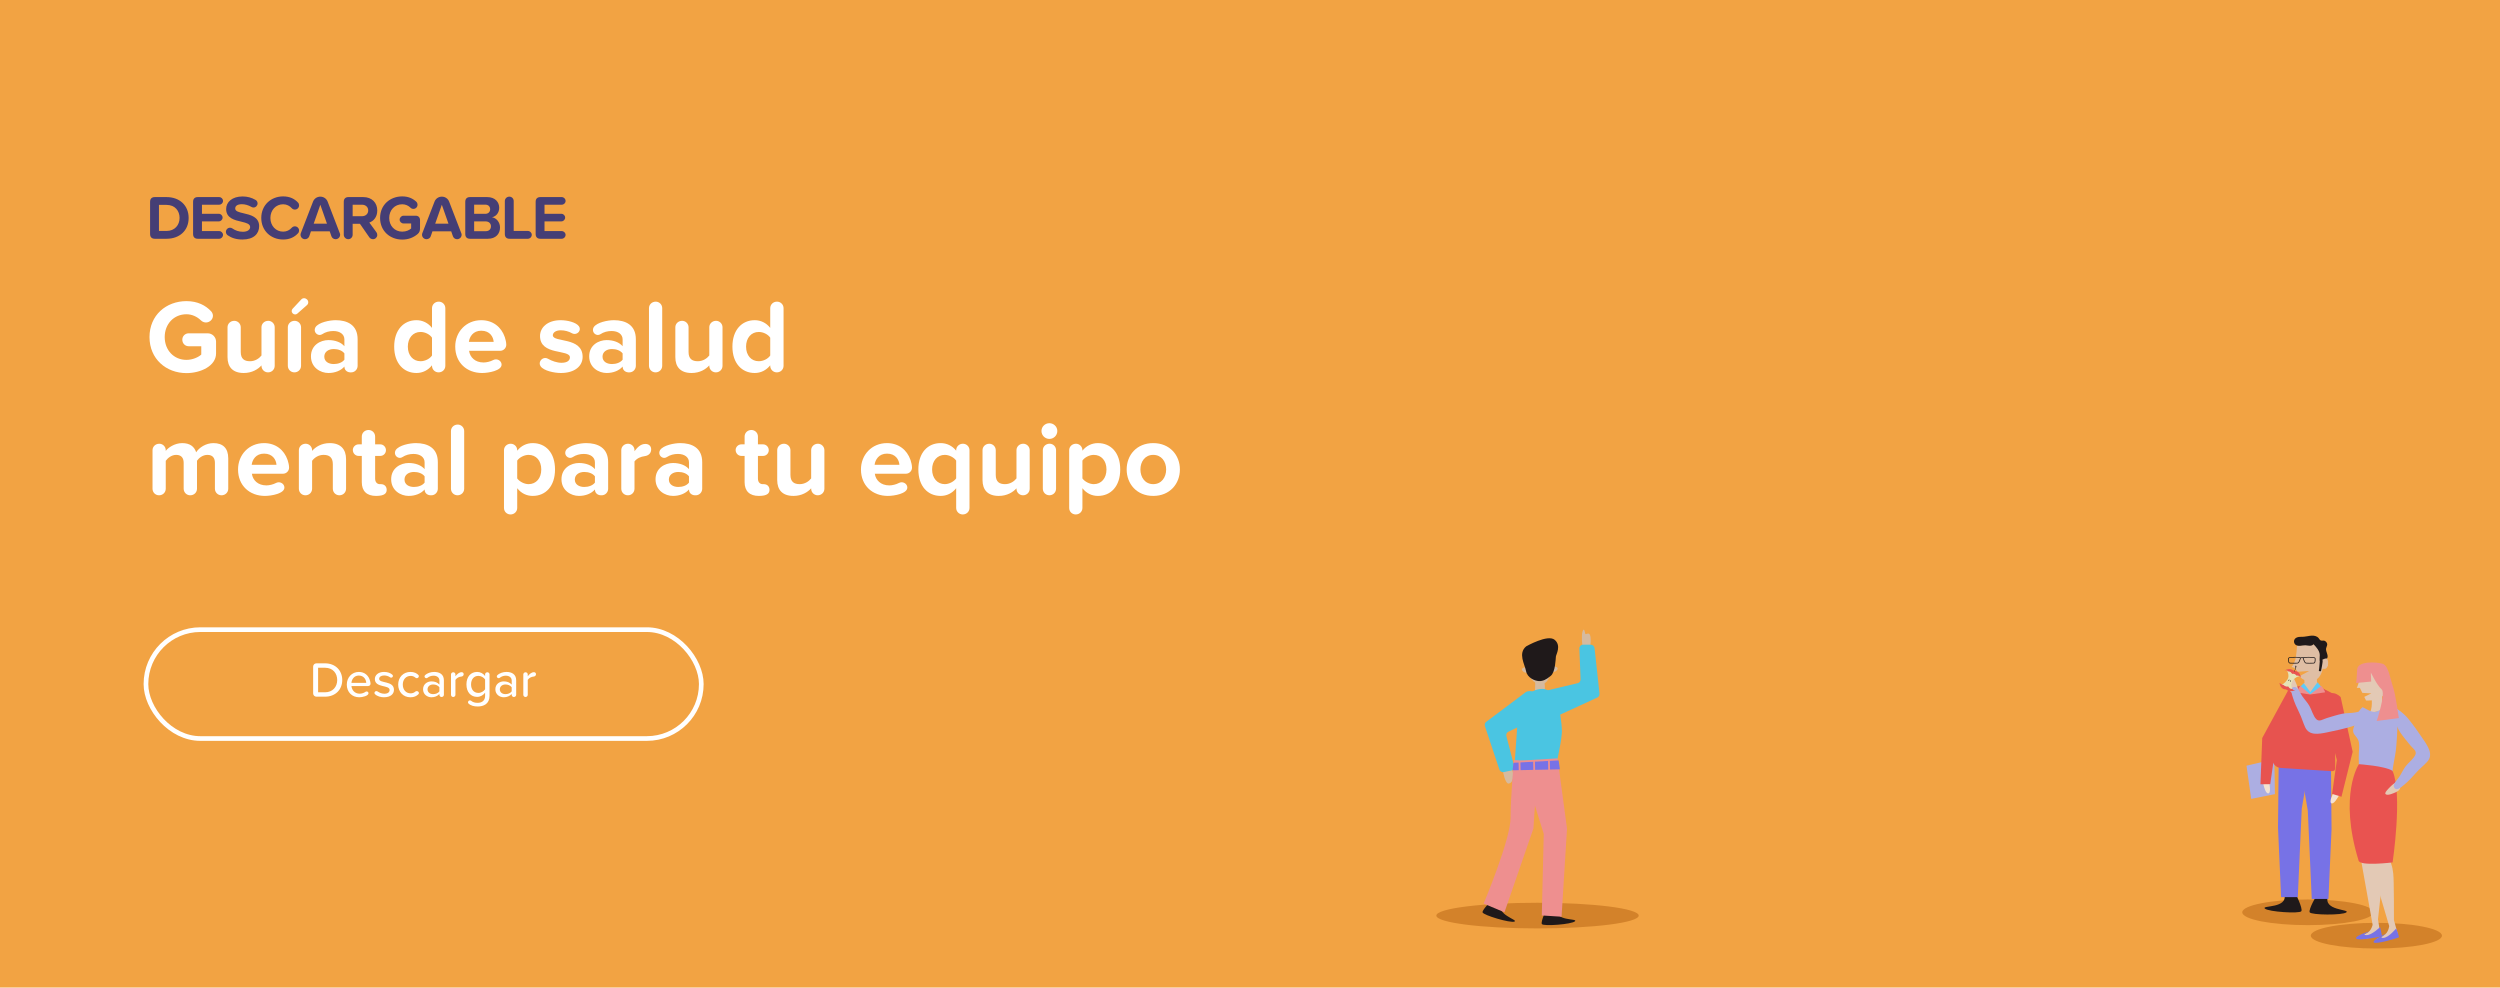 <svg xmlns="http://www.w3.org/2000/svg" xmlns:xlink="http://www.w3.org/1999/xlink" id="Capa_1" viewBox="0 0 1200 474"><defs><style>.cls-1,.cls-2{fill:none;}.cls-1,.cls-3,.cls-4,.cls-5,.cls-6,.cls-7,.cls-8,.cls-9,.cls-10,.cls-11,.cls-12,.cls-13,.cls-14,.cls-15,.cls-16,.cls-17,.cls-18,.cls-19,.cls-20{stroke-width:0px;}.cls-2{stroke:#fff;stroke-miterlimit:10;stroke-width:2.25px;}.cls-3{fill:#4ac5e2;}.cls-4{fill:#5dcaf8;}.cls-5{fill:#7772e6;}.cls-6{fill:#453e75;}.cls-7{fill:#1f191a;}.cls-8{fill:#dfbea4;}.cls-9{fill:#d3822a;}.cls-10{fill:#acaee2;}.cls-11{fill:#d5baa0;}.cls-12{fill:#ee8f8f;}.cls-13{fill:#f2a343;}.cls-14{fill:#e3c9b5;}.cls-15{fill:#fff;}.cls-16{fill:#e3cbb4;}.cls-17{fill:#e6e3b7;}.cls-18{fill:#e7534f;}.cls-19{fill:#e95350;}.cls-20{fill:#f4e2d0;}</style></defs><rect class="cls-13" width="1200" height="474.16"></rect><path class="cls-6" d="m72.04,112.33v-15.48c0-1.44.81-2.25,2.25-2.25h5.64c6.27,0,10.62,3.99,10.62,10.02s-4.35,9.99-10.62,9.99h-5.64c-1.44,0-2.25-.81-2.25-2.28Zm7.89-1.47c3.96,0,6.27-2.85,6.27-6.24s-2.16-6.27-6.27-6.27h-3.63v12.51h3.63Z"></path><path class="cls-6" d="m92.68,112.33v-15.48c0-1.44.81-2.25,2.25-2.25h10.26c1.02,0,1.86.81,1.86,1.86,0,.99-.84,1.8-1.86,1.8h-8.25v4.35h8.04c1.02,0,1.86.81,1.86,1.83s-.84,1.83-1.86,1.83h-8.04v4.65h8.25c1.02,0,1.86.84,1.86,1.83s-.84,1.86-1.86,1.86h-10.26c-1.44,0-2.25-.81-2.25-2.28Z"></path><path class="cls-6" d="m108.43,111.31c0-1.11.9-2.01,1.98-2.01.42,0,.81.12,1.14.36,1.38.96,3.03,1.59,5.04,1.59,2.34,0,3.48-1.11,3.48-2.25,0-1.5-1.74-2.01-4.05-2.55-3.27-.75-7.47-1.65-7.47-6.12,0-3.33,2.88-6.03,7.89-6.03,2.28,0,4.29.54,6.21,1.65.57.3.99.96.99,1.68,0,1.08-.9,1.98-1.95,1.98-.39,0-.75-.12-1.02-.3-1.53-.87-3.12-1.29-4.53-1.29-2.22,0-3.24.84-3.24,2.04,0,1.35,1.68,1.77,3.99,2.31,3.3.75,7.5,1.74,7.5,6.18,0,3.66-2.61,6.42-8.01,6.42-2.94,0-5.25-.75-7.05-2.01-.54-.36-.9-.96-.9-1.65Z"></path><path class="cls-6" d="m125.41,104.62c0-6.15,4.65-10.35,10.5-10.35,3.3,0,5.55,1.23,7.14,2.97.33.33.51.84.51,1.35,0,1.11-.9,2.01-2.01,2.01-.6,0-1.14-.24-1.53-.69-.99-1.11-2.43-1.86-4.11-1.86-3.48,0-6.12,2.79-6.12,6.57s2.64,6.57,6.12,6.57c1.68,0,3.12-.72,4.14-1.89.36-.39.9-.66,1.5-.66,1.11,0,2.01.9,2.01,2.01,0,.51-.18.99-.51,1.32-1.59,1.74-3.84,3-7.14,3-5.85,0-10.5-4.2-10.5-10.35Z"></path><path class="cls-6" d="m163.27,112.66c0,1.2-.99,2.16-2.19,2.16-.93,0-1.74-.6-2.01-1.44l-.81-2.34h-9l-.81,2.34c-.27.84-1.11,1.44-2.04,1.44-1.2,0-2.16-.96-2.16-2.16,0-.27.09-.54.15-.75l5.85-15.12c.54-1.41,1.89-2.4,3.51-2.4s2.97.99,3.51,2.4l5.82,15.12c.09.21.18.48.18.75Zm-6.33-5.31l-3.18-9.06-3.18,9.06h6.36Z"></path><path class="cls-6" d="m180.67,111.46c.27.36.42.75.42,1.35,0,1.02-.9,2.01-2.04,2.01-.75,0-1.41-.39-1.77-.9l-4.5-6.48h-3.51v5.25c0,1.14-.93,2.13-2.1,2.13s-2.16-.99-2.16-2.13v-15.84c0-1.44.81-2.25,2.25-2.25h7.11c4.17,0,6.72,2.73,6.72,6.45,0,3.21-1.83,5.07-3.81,5.79l3.39,4.62Zm-11.4-7.68h4.47c1.71,0,3-1.08,3-2.76s-1.29-2.76-3-2.76h-4.47v5.52Z"></path><path class="cls-6" d="m201.61,105.61v3.99c0,1.14-.27,2.01-1.17,2.76-1.92,1.62-4.35,2.64-7.35,2.64-5.85,0-10.65-4.08-10.65-10.38s4.8-10.35,10.65-10.35c2.94,0,5.07,1.02,6.69,2.52.39.36.63.9.63,1.5,0,1.08-.87,1.98-1.98,1.98-.51,0-1.02-.21-1.38-.57-1.02-.99-2.37-1.65-3.96-1.65-3.63,0-6.27,2.79-6.27,6.57s2.64,6.57,6.27,6.57c1.92,0,3.45-.78,4.26-1.53v-2.4h-3.66c-.99,0-1.86-.81-1.86-1.83s.87-1.89,1.86-1.89h5.88c1.23,0,2.04.84,2.04,2.07Z"></path><path class="cls-6" d="m221.59,112.66c0,1.2-.99,2.16-2.19,2.16-.93,0-1.74-.6-2.01-1.44l-.81-2.34h-9l-.81,2.34c-.27.84-1.11,1.44-2.04,1.44-1.2,0-2.16-.96-2.16-2.16,0-.27.09-.54.15-.75l5.85-15.12c.54-1.41,1.89-2.4,3.51-2.4s2.97.99,3.51,2.4l5.82,15.12c.09.21.18.48.18.75Zm-6.33-5.31l-3.18-9.06-3.18,9.06h6.36Z"></path><path class="cls-6" d="m223.33,112.33v-15.48c0-1.44.81-2.25,2.25-2.25h8.28c3.81,0,5.76,2.43,5.76,5.1,0,2.52-1.56,4.2-3.45,4.59,2.13.33,3.84,2.4,3.84,4.92,0,3-2.01,5.4-5.82,5.4h-8.61c-1.44,0-2.25-.81-2.25-2.28Zm9.6-9.69c1.44,0,2.34-.93,2.34-2.22s-.9-2.19-2.34-2.19h-5.34v4.41h5.34Zm.15,8.34c1.62,0,2.58-.93,2.58-2.37,0-1.26-.9-2.34-2.58-2.34h-5.49v4.71h5.49Z"></path><path class="cls-6" d="m242.32,112.33v-15.81c0-1.17.96-2.13,2.16-2.13s2.1.96,2.1,2.13v14.34h6.81c1.02,0,1.86.84,1.86,1.86s-.84,1.89-1.86,1.89h-8.82c-1.44,0-2.25-.81-2.25-2.28Z"></path><path class="cls-6" d="m257.11,112.33v-15.48c0-1.44.81-2.25,2.25-2.25h10.26c1.02,0,1.86.81,1.86,1.86,0,.99-.84,1.8-1.86,1.8h-8.25v4.35h8.04c1.02,0,1.86.81,1.86,1.83s-.84,1.83-1.86,1.83h-8.04v4.65h8.25c1.02,0,1.86.84,1.86,1.83s-.84,1.86-1.86,1.86h-10.26c-1.44,0-2.25-.81-2.25-2.28Z"></path><path class="cls-15" d="m89.51,179.09c-9.75,0-17.75-6.8-17.75-17.3s8-17.25,17.75-17.25c5.4,0,9.25,2.1,11.85,4.9.55.6.85,1.4.85,2.15,0,1.75-1.6,3.2-3.35,3.2-.85,0-1.75-.35-2.4-1-1.9-1.85-4.4-2.95-6.95-2.95-6.05,0-10.45,4.65-10.45,10.95s4.4,10.95,10.45,10.95c2.95,0,5.75-1.3,7.1-2.55v-4h-6.05c-1.7,0-3.05-1.35-3.05-3.15,0-1.7,1.35-3.05,3.05-3.05h9.15c2.2,0,4,1.8,4,4v5.65c0,6.05-7.45,9.45-14.2,9.45Z"></path><path class="cls-15" d="m128.66,178.74c-1.75,0-3.15-1.4-3.15-3.15v-.2c-1.65,1.85-4.55,3.65-8.5,3.65-5.3,0-7.8-2.9-7.8-7.6v-14.35c0-1.7,1.4-3.1,3.25-3.1,1.7,0,3.1,1.4,3.1,3.1v11.85c0,3.35,1.75,4.45,4.45,4.45,2.45,0,4.4-1.35,5.5-2.75v-13.55c0-1.7,1.4-3.1,3.25-3.1,1.7,0,3.1,1.4,3.1,3.1v18.5c0,1.75-1.4,3.15-3.2,3.15Z"></path><path class="cls-15" d="m141.31,178.74c-1.75,0-3.15-1.4-3.15-3.15v-18.5c0-1.7,1.4-3.1,3.25-3.1,1.7,0,3.1,1.4,3.1,3.1v18.5c0,1.75-1.4,3.15-3.2,3.15Zm6.05-32.3l-4.65,4.1c-.3.25-.65.4-1.05.4-.8,0-1.65-.7-1.65-1.65,0-.4.15-.8.45-1.1l4.15-4.45c.35-.4.85-.6,1.35-.6,1,0,2,.85,2,1.95,0,.5-.2,1-.6,1.35Z"></path><path class="cls-15" d="m168.56,178.74h-.5c-.5,0-2.75-.4-2.75-2.8-1.65,1.95-4.5,3.1-7.65,3.1-3.85,0-8.4-2.6-8.4-8s4.55-7.8,8.4-7.8c3.2,0,6.05,1.05,7.65,2.95v-3.25c0-2.45-2.1-4.05-5.3-4.05-1.9,0-3.75.45-5.4,1.55-.35.2-.75.35-1.15.35-1.15,0-2.4-.95-2.4-2.45,0-.45.15-.9.35-1.25,1.5-2.4,6.9-3.4,9.7-3.4,5.5,0,10.55,2.2,10.55,9.15v12.75c0,1.75-1.4,3.15-3.1,3.15Zm-3.25-9.1c-1.05-1.4-3.05-2.1-5.1-2.1-2.5,0-4.55,1.3-4.55,3.65s2.05,3.55,4.55,3.55c2.05,0,4.05-.7,5.1-2.1v-3Z"></path><path class="cls-15" d="m210.51,178.74c-1.75,0-3.15-1.4-3.15-3.15v-.25c-1.9,2.4-4.55,3.7-7.45,3.7-6.1,0-10.7-4.6-10.7-12.65s4.55-12.7,10.7-12.7c2.85,0,5.55,1.25,7.45,3.7v-9.45c0-1.75,1.4-3.15,3.25-3.15,1.75,0,3.15,1.4,3.15,3.15v27.65c0,1.75-1.4,3.15-3.25,3.15Zm-3.15-16.65c-1.05-1.6-3.35-2.75-5.5-2.75-3.6,0-6.1,2.85-6.1,7.05s2.5,7,6.1,7c2.15,0,4.45-1.15,5.5-2.75v-8.55Z"></path><path class="cls-15" d="m240.06,168.39h-14.9c.4,3.05,2.85,5.6,6.95,5.6,1.35,0,3.2-.4,4.7-1.2.4-.2.85-.3,1.25-.3,1.35,0,2.7,1.05,2.7,2.55,0,2.85-6.15,4-9.35,4-7.35,0-12.9-4.95-12.9-12.7,0-7,5.15-12.65,12.5-12.65,5.45,0,9.6,3.15,11.3,8.15.35,1.1.7,2.45.7,3.65,0,1.55-1.3,2.9-2.95,2.9Zm-9.05-9.65c-3.95,0-5.65,2.95-5.95,5.35h11.9c-.15-2.3-1.75-5.35-5.95-5.35Z"></path><path class="cls-15" d="m269.21,179.04c-3.15,0-8.2-1.05-9.7-3.2-.3-.4-.45-.85-.45-1.35,0-1.5,1.3-2.65,2.65-2.65.45,0,.9.1,1.3.35,1.9,1.1,4.4,1.95,6.5,1.95,2.75,0,4.05-1.1,4.05-2.6,0-4-14.35-.75-14.35-10.25,0-4.05,3.55-7.6,9.9-7.6,3.15,0,7.45,1,8.8,2.95.25.35.4.8.4,1.25,0,1.35-1.2,2.4-2.5,2.4-.4,0-.85-.1-1.2-.3-1.55-.9-3.5-1.45-5.45-1.45-2.3,0-3.8,1.05-3.8,2.4,0,3.6,14.3.6,14.3,10.35,0,4.4-3.75,7.75-10.45,7.75Z"></path><path class="cls-15" d="m302.11,178.74h-.5c-.5,0-2.75-.4-2.75-2.8-1.65,1.95-4.5,3.1-7.65,3.1-3.85,0-8.4-2.6-8.4-8s4.55-7.8,8.4-7.8c3.2,0,6.05,1.05,7.65,2.95v-3.25c0-2.45-2.1-4.05-5.3-4.05-1.9,0-3.75.45-5.4,1.55-.35.2-.75.35-1.15.35-1.15,0-2.4-.95-2.4-2.45,0-.45.15-.9.35-1.25,1.5-2.4,6.9-3.4,9.7-3.4,5.5,0,10.55,2.2,10.55,9.15v12.75c0,1.75-1.4,3.15-3.1,3.15Zm-3.25-9.1c-1.05-1.4-3.05-2.1-5.1-2.1-2.5,0-4.55,1.3-4.55,3.65s2.05,3.55,4.55,3.55c2.05,0,4.05-.7,5.1-2.1v-3Z"></path><path class="cls-15" d="m314.66,178.74c-1.75,0-3.15-1.4-3.15-3.15v-27.7c0-1.7,1.4-3.1,3.25-3.1,1.7,0,3.1,1.4,3.1,3.1v27.7c0,1.75-1.4,3.15-3.2,3.15Z"></path><path class="cls-15" d="m343.61,178.74c-1.75,0-3.15-1.4-3.15-3.15v-.2c-1.65,1.85-4.55,3.65-8.5,3.65-5.3,0-7.8-2.9-7.8-7.6v-14.35c0-1.7,1.4-3.1,3.25-3.1,1.7,0,3.1,1.4,3.1,3.1v11.85c0,3.35,1.75,4.45,4.45,4.45,2.45,0,4.4-1.35,5.5-2.75v-13.55c0-1.7,1.4-3.1,3.25-3.1,1.7,0,3.1,1.4,3.1,3.1v18.5c0,1.75-1.4,3.15-3.2,3.15Z"></path><path class="cls-15" d="m372.86,178.74c-1.75,0-3.15-1.4-3.15-3.15v-.25c-1.9,2.4-4.55,3.7-7.45,3.7-6.1,0-10.7-4.6-10.7-12.65s4.55-12.7,10.7-12.7c2.85,0,5.55,1.25,7.45,3.7v-9.45c0-1.75,1.4-3.15,3.25-3.15,1.75,0,3.15,1.4,3.15,3.15v27.65c0,1.75-1.4,3.15-3.25,3.15Zm-3.15-16.65c-1.05-1.6-3.35-2.75-5.5-2.75-3.6,0-6.1,2.85-6.1,7.05s2.5,7,6.1,7c2.15,0,4.45-1.15,5.5-2.75v-8.55Z"></path><path class="cls-15" d="m106.31,237.74c-1.75,0-3.15-1.4-3.15-3.15v-12.4c0-2.25-1-3.85-3.6-3.85-2.25,0-4.1,1.5-5,2.8v13.45c0,1.75-1.4,3.15-3.25,3.15-1.75,0-3.15-1.4-3.15-3.15v-12.4c0-2.25-1-3.85-3.6-3.85-2.2,0-4.05,1.5-5,2.85v13.4c0,1.75-1.4,3.15-3.2,3.15s-3.15-1.4-3.15-3.15v-18.5c0-1.7,1.4-3.1,3.25-3.1,1.7,0,3.1,1.4,3.1,3.1v.35c1-1.45,4.2-3.75,7.9-3.75s5.8,1.65,6.7,4.4c1.4-2.2,4.6-4.4,8.3-4.4,4.45,0,7.1,2.35,7.1,7.3v14.6c0,1.75-1.4,3.15-3.25,3.15Z"></path><path class="cls-15" d="m135.81,227.39h-14.9c.4,3.05,2.85,5.6,6.95,5.6,1.35,0,3.2-.4,4.7-1.2.4-.2.85-.3,1.25-.3,1.35,0,2.7,1.05,2.7,2.55,0,2.85-6.15,4-9.35,4-7.35,0-12.9-4.95-12.9-12.7,0-7,5.15-12.65,12.5-12.65,5.45,0,9.6,3.15,11.3,8.15.35,1.1.7,2.45.7,3.65,0,1.55-1.3,2.9-2.95,2.9Zm-9.05-9.65c-3.95,0-5.65,2.95-5.95,5.35h11.9c-.15-2.3-1.75-5.35-5.95-5.35Z"></path><path class="cls-15" d="m162.91,237.74c-1.75,0-3.15-1.4-3.15-3.15v-11.75c0-3.35-1.75-4.5-4.45-4.5-2.5,0-4.45,1.4-5.5,2.85v13.4c0,1.75-1.4,3.15-3.2,3.15s-3.15-1.4-3.15-3.15v-18.5c0-1.7,1.4-3.1,3.25-3.1,1.7,0,3.1,1.4,3.1,3.1v.35c1.55-1.85,4.5-3.75,8.45-3.75,5.3,0,7.85,3,7.85,7.7v14.2c0,1.75-1.4,3.15-3.2,3.15Z"></path><path class="cls-15" d="m180.51,238.04c-4.45,0-6.85-2.3-6.85-6.6v-12.6h-1.55c-1.5,0-2.75-1.25-2.75-2.85,0-1.45,1.25-2.7,2.75-2.7h1.55v-3.75c0-1.75,1.4-3.15,3.25-3.15,1.75,0,3.15,1.4,3.15,3.15v3.75h2.5c1.45,0,2.7,1.25,2.7,2.8s-1.25,2.75-2.7,2.75h-2.5v10.9c0,1.9,1.2,2.65,2.2,2.65h.55c1.8,0,2.8,1.2,2.8,2.75s-.95,2.9-5.1,2.9Z"></path><path class="cls-15" d="m207.06,237.74h-.5c-.5,0-2.75-.4-2.75-2.8-1.65,1.95-4.5,3.1-7.65,3.1-3.85,0-8.4-2.6-8.4-8s4.55-7.8,8.4-7.8c3.2,0,6.05,1.05,7.65,2.95v-3.25c0-2.45-2.1-4.05-5.3-4.05-1.9,0-3.75.45-5.4,1.55-.35.2-.75.35-1.15.35-1.15,0-2.4-.95-2.4-2.45,0-.45.15-.9.35-1.25,1.5-2.4,6.9-3.4,9.7-3.4,5.5,0,10.55,2.2,10.55,9.15v12.75c0,1.75-1.4,3.15-3.1,3.15Zm-3.25-9.1c-1.05-1.4-3.05-2.1-5.1-2.1-2.5,0-4.55,1.3-4.55,3.65s2.05,3.55,4.55,3.55c2.05,0,4.05-.7,5.1-2.1v-3Z"></path><path class="cls-15" d="m219.61,237.74c-1.75,0-3.15-1.4-3.15-3.15v-27.7c0-1.7,1.4-3.1,3.25-3.1,1.7,0,3.1,1.4,3.1,3.1v27.7c0,1.75-1.4,3.15-3.2,3.15Z"></path><path class="cls-15" d="m255.71,238.04c-2.85,0-5.5-1.2-7.45-3.7v9.5c0,1.7-1.4,3.1-3.2,3.1s-3.15-1.4-3.15-3.1v-27.75c0-1.7,1.4-3.1,3.25-3.1,1.7,0,3.1,1.4,3.1,3.1v.25c1.85-2.35,4.5-3.65,7.45-3.65,6.2,0,10.7,4.6,10.7,12.65s-4.5,12.7-10.7,12.7Zm-2-19.7c-2.05,0-4.4,1.2-5.45,2.75v8.55c1.05,1.5,3.4,2.75,5.45,2.75,3.65,0,6.1-2.85,6.1-7.05s-2.45-7-6.1-7Z"></path><path class="cls-15" d="m288.81,237.74h-.5c-.5,0-2.75-.4-2.75-2.8-1.65,1.95-4.5,3.1-7.65,3.1-3.85,0-8.4-2.6-8.4-8s4.55-7.8,8.4-7.8c3.2,0,6.05,1.05,7.65,2.95v-3.25c0-2.45-2.1-4.05-5.3-4.05-1.9,0-3.75.45-5.4,1.55-.35.2-.75.35-1.15.35-1.15,0-2.4-.95-2.4-2.45,0-.45.15-.9.35-1.25,1.5-2.4,6.9-3.4,9.7-3.4,5.5,0,10.55,2.2,10.55,9.15v12.75c0,1.75-1.4,3.15-3.1,3.15Zm-3.25-9.1c-1.05-1.4-3.05-2.1-5.1-2.1-2.5,0-4.55,1.3-4.55,3.65s2.05,3.55,4.55,3.55c2.05,0,4.05-.7,5.1-2.1v-3Z"></path><path class="cls-15" d="m309.51,218.94c-1.95.25-3.8,1.05-4.95,2.55v13.1c0,1.75-1.4,3.15-3.1,3.15h-.1c-1.75,0-3.15-1.4-3.15-3.15v-18.5c0-1.7,1.4-3.1,3.25-3.1,1.7,0,3.1,1.4,3.1,3.1v.5c1.2-1.6,2.8-3.5,5.2-3.5,1.85,0,2.8,1.15,2.8,2.6,0,1.9-1.3,3-3.05,3.25Z"></path><path class="cls-15" d="m333.96,237.74h-.5c-.5,0-2.75-.4-2.75-2.8-1.65,1.95-4.5,3.1-7.65,3.1-3.85,0-8.4-2.6-8.4-8s4.55-7.8,8.4-7.8c3.2,0,6.05,1.05,7.65,2.95v-3.25c0-2.45-2.1-4.05-5.3-4.05-1.9,0-3.75.45-5.4,1.55-.35.2-.75.35-1.15.35-1.15,0-2.4-.95-2.4-2.45,0-.45.15-.9.35-1.25,1.5-2.4,6.9-3.4,9.7-3.4,5.5,0,10.55,2.2,10.55,9.15v12.75c0,1.75-1.4,3.15-3.1,3.15Zm-3.25-9.1c-1.05-1.4-3.05-2.1-5.1-2.1-2.5,0-4.55,1.3-4.55,3.65s2.05,3.55,4.55,3.55c2.05,0,4.05-.7,5.1-2.1v-3Z"></path><path class="cls-15" d="m364.26,238.04c-4.45,0-6.85-2.3-6.85-6.6v-12.6h-1.55c-1.5,0-2.75-1.25-2.75-2.85,0-1.45,1.25-2.7,2.75-2.7h1.55v-3.75c0-1.75,1.4-3.15,3.25-3.15,1.75,0,3.15,1.4,3.15,3.15v3.75h2.5c1.45,0,2.7,1.25,2.7,2.8s-1.25,2.75-2.7,2.75h-2.5v10.9c0,1.9,1.2,2.65,2.2,2.65h.55c1.8,0,2.8,1.2,2.8,2.75s-.95,2.9-5.1,2.9Z"></path><path class="cls-15" d="m392.51,237.74c-1.75,0-3.15-1.4-3.15-3.15v-.2c-1.65,1.85-4.55,3.65-8.5,3.65-5.3,0-7.8-2.9-7.8-7.6v-14.35c0-1.7,1.4-3.1,3.25-3.1,1.7,0,3.1,1.4,3.1,3.1v11.85c0,3.35,1.75,4.45,4.45,4.45,2.45,0,4.4-1.35,5.5-2.75v-13.55c0-1.7,1.4-3.1,3.25-3.1,1.7,0,3.1,1.4,3.1,3.1v18.5c0,1.75-1.4,3.15-3.2,3.15Z"></path><path class="cls-15" d="m434.81,227.39h-14.9c.4,3.05,2.85,5.6,6.95,5.6,1.35,0,3.2-.4,4.7-1.2.4-.2.85-.3,1.25-.3,1.35,0,2.7,1.05,2.7,2.55,0,2.85-6.15,4-9.35,4-7.35,0-12.9-4.95-12.9-12.7,0-7,5.15-12.65,12.5-12.65,5.45,0,9.6,3.15,11.3,8.15.35,1.1.7,2.45.7,3.65,0,1.55-1.3,2.9-2.95,2.9Zm-9.05-9.65c-3.95,0-5.65,2.95-5.95,5.35h11.9c-.15-2.3-1.75-5.35-5.95-5.35Z"></path><path class="cls-15" d="m462.11,246.94c-1.75,0-3.15-1.4-3.15-3.15v-9.45c-1.95,2.5-4.6,3.7-7.45,3.7-6.2,0-10.7-4.65-10.7-12.7s4.5-12.65,10.7-12.65c2.95,0,5.6,1.3,7.45,3.65v-.2c0-1.75,1.4-3.15,3.25-3.15,1.75,0,3.15,1.4,3.15,3.15v27.65c0,1.75-1.4,3.15-3.25,3.15Zm-3.15-25.85c-1.05-1.55-3.4-2.75-5.45-2.75-3.6,0-6.1,2.85-6.1,7s2.5,7.05,6.1,7.05c2.05,0,4.4-1.25,5.45-2.75v-8.55Z"></path><path class="cls-15" d="m491.06,237.74c-1.75,0-3.15-1.4-3.15-3.15v-.2c-1.65,1.85-4.55,3.65-8.5,3.65-5.3,0-7.8-2.9-7.8-7.6v-14.35c0-1.7,1.4-3.1,3.25-3.1,1.7,0,3.1,1.4,3.1,3.1v11.85c0,3.35,1.75,4.45,4.45,4.45,2.45,0,4.4-1.35,5.5-2.75v-13.55c0-1.7,1.4-3.1,3.25-3.1,1.7,0,3.1,1.4,3.1,3.1v18.5c0,1.75-1.4,3.15-3.2,3.15Z"></path><path class="cls-15" d="m507.51,206.88c0,2.1-1.7,3.8-3.8,3.8s-3.8-1.7-3.8-3.8,1.75-3.75,3.8-3.75,3.8,1.65,3.8,3.75Zm-3.8,30.85c-1.75,0-3.15-1.4-3.15-3.15v-18.5c0-1.7,1.4-3.1,3.25-3.1,1.7,0,3.1,1.4,3.1,3.1v18.5c0,1.75-1.4,3.15-3.2,3.15Z"></path><path class="cls-15" d="m527.01,238.04c-2.85,0-5.5-1.2-7.45-3.7v9.5c0,1.7-1.4,3.1-3.2,3.1s-3.15-1.4-3.15-3.1v-27.75c0-1.7,1.4-3.1,3.25-3.1,1.7,0,3.1,1.4,3.1,3.1v.25c1.85-2.35,4.5-3.65,7.45-3.65,6.2,0,10.7,4.6,10.7,12.65s-4.5,12.7-10.7,12.7Zm-2-19.7c-2.05,0-4.4,1.2-5.45,2.75v8.55c1.05,1.5,3.4,2.75,5.45,2.75,3.65,0,6.1-2.85,6.1-7.05s-2.45-7-6.1-7Z"></path><path class="cls-15" d="m553.55,238.04c-7.95,0-12.75-5.8-12.75-12.7s4.8-12.65,12.75-12.65,12.8,5.8,12.8,12.65-4.8,12.7-12.8,12.7Zm0-19.7c-3.95,0-6.15,3.25-6.15,7s2.2,7.05,6.15,7.05,6.2-3.25,6.2-7.05-2.25-7-6.2-7Z"></path><rect class="cls-2" x="70.06" y="302.23" width="266.56" height="52.26" rx="26.13" ry="26.13"></rect><path class="cls-15" d="m156,334.41h-4.13c-.86,0-1.56-.7-1.56-1.56v-12.89c0-.86.7-1.56,1.56-1.56h4.13c4.99,0,8.28,3.41,8.28,8.02s-3.29,7.99-8.28,7.99Zm0-13.9h-3.31v11.79h3.31c3.7,0,5.86-2.64,5.86-5.88s-2.06-5.9-5.86-5.9Z"></path><path class="cls-15" d="m176.76,329.3h-8.06c.17,1.99,1.61,3.67,3.96,3.67.98,0,2.04-.34,2.88-.96.14-.07.31-.12.48-.12.38,0,.86.34.86.86,0,1.3-2.98,1.94-4.44,1.94-3.46,0-5.98-2.45-5.98-6.1,0-3.36,2.42-6.07,5.78-6.07,2.81,0,4.73,1.75,5.4,4.34.1.38.22.89.22,1.34,0,.58-.5,1.08-1.1,1.08Zm-4.54-5.04c-2.3,0-3.43,1.92-3.53,3.53h7.1c-.05-1.56-1.1-3.53-3.58-3.53Z"></path><path class="cls-15" d="m184.39,334.7c-1.58,0-3.34-.46-4.39-1.51-.17-.14-.26-.34-.26-.58,0-.5.43-.89.94-.89.22,0,.38.05.55.17.86.62,2.06,1.1,3.26,1.1,1.66,0,2.52-.74,2.52-1.8,0-2.57-7.08-.89-7.08-5.26,0-1.82,1.58-3.41,4.42-3.41,1.66,0,3.12.5,4.03,1.39.14.14.22.34.22.53,0,.48-.41.84-.84.84-.19,0-.36-.05-.5-.17-.74-.53-1.78-.89-2.88-.89-1.46,0-2.38.7-2.38,1.63,0,2.33,7.1.72,7.1,5.28,0,1.97-1.63,3.55-4.7,3.55Z"></path><path class="cls-15" d="m200.78,333.28c-.86.84-2.04,1.42-3.77,1.42-3.48,0-5.88-2.62-5.88-6.1s2.4-6.07,5.88-6.07c1.78,0,3.07.62,3.86,1.54.12.14.17.31.17.5,0,.53-.46.96-.98.96-.24,0-.48-.1-.67-.26-.65-.58-1.42-.84-2.26-.84-2.3,0-3.79,1.75-3.79,4.18s1.49,4.2,3.79,4.2c.86,0,1.61-.29,2.26-.86.19-.14.43-.22.67-.22.5,0,1.01.38,1.01.94,0,.22-.1.46-.29.62Z"></path><path class="cls-15" d="m211.97,334.55h-.07c-.43,0-.98-.36-.98-1.06v-.38c-.94,1.03-2.26,1.58-3.82,1.58-1.92,0-4.03-1.3-4.03-3.84s2.11-3.79,4.03-3.79c1.58,0,2.9.5,3.82,1.54v-1.94c0-1.46-1.2-2.33-2.83-2.33-1.08,0-2.04.34-2.9,1.01-.17.12-.36.19-.53.19-.43,0-.89-.34-.89-.84,0-.19.07-.38.22-.55,1.1-1.1,2.86-1.61,4.42-1.61,2.5,0,4.66,1.08,4.66,4.03v6.94c0,.58-.48,1.06-1.08,1.06Zm-1.06-4.66c-.65-.89-1.8-1.34-3-1.34-1.56,0-2.69.96-2.69,2.35s1.13,2.28,2.69,2.28c1.2,0,2.35-.43,3-1.32v-1.97Z"></path><path class="cls-15" d="m221.49,324.74c-1.1.1-2.18.58-2.88,1.61v7.15c0,.58-.48,1.06-1.08,1.06h-.02c-.58-.02-1.03-.48-1.03-1.06v-9.79c0-.55.48-1.03,1.1-1.03.55,0,1.03.48,1.03,1.03v.91c.65-.89,1.7-1.97,3-1.97.55,0,.96.41.96.96,0,.62-.48,1.08-1.08,1.13Z"></path><path class="cls-15" d="m229.27,339.11c-1.63,0-3.26-.34-4.39-1.42-.14-.14-.24-.36-.24-.6,0-.5.43-.91.91-.91.22,0,.38.05.55.17.89.74,1.9,1.01,3.17,1.01,1.8,0,3.58-.86,3.58-3.34v-1.54c-.86,1.18-2.23,2.02-3.82,2.02-2.98,0-5.14-2.21-5.14-5.98s2.14-6,5.14-6c1.54,0,2.88.72,3.82,1.97v-.79c0-.55.48-1.03,1.1-1.03.55,0,1.03.48,1.03,1.03v10.25c0,3.98-2.88,5.16-5.71,5.16Zm3.58-12.96c-.6-.94-1.92-1.73-3.24-1.73-2.16,0-3.5,1.68-3.5,4.1s1.34,4.08,3.5,4.08c1.32,0,2.64-.82,3.24-1.75v-4.7Z"></path><path class="cls-15" d="m246.67,334.55h-.07c-.43,0-.98-.36-.98-1.06v-.38c-.94,1.03-2.26,1.58-3.82,1.58-1.92,0-4.03-1.3-4.03-3.84s2.11-3.79,4.03-3.79c1.58,0,2.9.5,3.82,1.54v-1.94c0-1.46-1.2-2.33-2.83-2.33-1.08,0-2.04.34-2.9,1.01-.17.12-.36.19-.53.19-.43,0-.89-.34-.89-.84,0-.19.07-.38.22-.55,1.1-1.1,2.86-1.61,4.42-1.61,2.5,0,4.66,1.08,4.66,4.03v6.94c0,.58-.48,1.06-1.08,1.06Zm-1.06-4.66c-.65-.89-1.8-1.34-3-1.34-1.56,0-2.69.96-2.69,2.35s1.13,2.28,2.69,2.28c1.2,0,2.35-.43,3-1.32v-1.97Z"></path><path class="cls-15" d="m256.2,324.74c-1.1.1-2.18.58-2.88,1.61v7.15c0,.58-.48,1.06-1.08,1.06h-.02c-.58-.02-1.03-.48-1.03-1.06v-9.79c0-.55.48-1.03,1.1-1.03.55,0,1.03.48,1.03,1.03v.91c.65-.89,1.7-1.97,3-1.97.55,0,.96.41.96.96,0,.62-.48,1.08-1.08,1.13Z"></path><image width="804" height="1080" transform="translate(756.19 4.42) scale(.45)"></image><ellipse class="cls-9" cx="738.01" cy="439.48" rx="48.57" ry="6.16"></ellipse><ellipse class="cls-9" cx="1107.76" cy="437.91" rx="31.48" ry="6.16"></ellipse><ellipse class="cls-9" cx="1140.66" cy="449.12" rx="31.48" ry="6.16"></ellipse><path class="cls-7" d="m742.61,435.63s-3.27,6.82-2.5,7.94c.78,1.12,14.35.13,15.9-1.37s-10.28.2-8.59-6.24"></path><path class="cls-7" d="m716.8,431.42s-5.49,5.2-5.17,6.52,13.35,5.25,15.34,4.41-9.67-3.48-5.79-8.9"></path><path class="cls-11" d="m721.42,370.28s1.05,6.12,2.8,5.83c1.75-.29,3.06-3.1,1.31-7.57.14-.04-4.1,1.74-4.1,1.74Z"></path><path class="cls-3" d="m740.04,334.95l1.36,4.87c.26.89-.8,3.49-1.57,3.86l-15.85,7.57c-.75.36-1.13,1.24-.9,2.12l3.67,14.2c.26,1.03-.3,2.03-1.25,2.24l-3.68.81c-.9.2-1.84-.38-2.15-1.33l-6.9-20.7c-.26-.79-.03-1.63.59-2.09l19.15-14.38c.49-.37,2.24-.53,2.82-.26l3.44,1.04c.52.24,1.11,1.48,1.27,2.05Z"></path><path class="cls-11" d="m738.4,320.03s-1.38-3.43-2.01-2.2-1.4,4.42.19,4.48c1.59.06,2.41-1.08,2.41-1.08"></path><path class="cls-11" d="m744.5,316.87c-4.41-15.11-14.8-3.52-12.07,3.43.23.58,1.63-.44,1.58,1.78-.03,1.54-.94,1.03-.94,1.03,0,0,3.11,5.83,6.67,5.41,2.27-.27,3.4-2.06,4.01-3.84-1.32-1.05-3.37-3.1-3.3-3.12.66.48,2.68.76,3.88.89.04-.19.07-.36.1-.52.38-2.01,1.8-2.23,1.8-2.23,0,0-1.16-.88-1.74-2.84Z"></path><path class="cls-11" d="m737.07,322.83l-.26,8.47s2.2.73,4,.37-.16-6.71-.16-6.71l-3.59-2.13Z"></path><path class="cls-11" d="m759.54,309.96s-.57-4.85.05-6.73,1.01-.77,1.23.63,1.39-.59,2.26.7c.87,1.29.24,6.13.24,6.13l-3.77-.73Z"></path><path class="cls-3" d="m738.22,340.45l-.31-5.05c-.06-.93,1.52-3.25,2.35-3.44l17.09-4.05c.81-.19,1.36-.98,1.33-1.88l-.58-14.66c-.04-1.06.72-1.92,1.7-1.92h3.77c.92-.01,1.72.75,1.82,1.75l2.37,21.69c.09.83-.32,1.6-1.01,1.92l-21.76,10.01c-.56.26-2.31.05-2.82-.34l-3.15-1.74c-.46-.34-.77-1.68-.81-2.27Z"></path><path class="cls-11" d="m732.88,320.14s-3.27.25-2.11,1.82,3.2.78,3.2.78"></path><path class="cls-11" d="m745.26,319.79s3.28.12,2.19,1.73c-1.09,1.61-3.16.91-3.16.91"></path><path class="cls-7" d="m732.55,310.26s10.4-5.95,13.69-3.15c3.29,2.8.71,6.94.59,8.04s-.24,7.43-2.45,9.25-3.76,2.61-5.73,2.52c-1.97-.1-5.51-1.52-6.14-4.78s-3.97-8.51.03-11.87Z"></path><path class="cls-3" d="m740.51,330.67c-6.52-.28-13.07,7.99-11.62,9.29l-2.31,32.78s19.97-2.9,20.01-3.16c.32-2.44,3.5-15.94,3.09-19.33,0,0-.45-19.2-9.17-19.58Z"></path><line class="cls-1" x1="731.62" y1="378.72" x2="731.34" y2="378.98"></line><path class="cls-12" d="m730.53,365.19c-.1-.27-3.83-.35-3.83-.35,0,0-1.65,17.81-1.62,27.69.03,10.38-12.94,41.19-12.94,41.19l10,4.19,13.89-40.21,2.18-32.3"></path><polygon class="cls-12" points="747.63 364.01 752.17 397.76 749.55 440.02 740.06 439.42 741 400.26 730.03 365.07 747.63 364.01"></polygon><polygon class="cls-5" points="748.14 364.99 748.77 369.28 726.03 369.75 726.46 366.14 748.14 364.99"></polygon><rect class="cls-12" x="743.13" y="364.9" width=".87" height="5.61" transform="translate(1494.59 719.91) rotate(178.81)"></rect><rect class="cls-12" x="735.96" y="365.11" width=".87" height="5.61" transform="translate(1480.27 720.48) rotate(178.81)"></rect><rect class="cls-12" x="728.99" y="365.57" width=".87" height="5.61" transform="translate(1466.33 721.54) rotate(178.81)"></rect><polygon class="cls-10" points="1080.58 383.46 1078.31 367.53 1091.68 364.4 1091.96 381.19 1080.58 383.46"></polygon><path class="cls-7" d="m1101.78,428.68s3.7,7.46,2.86,8.71c-.84,1.25-15.8.33-17.53-1.29-1.73-1.63,11.32.09,9.37-6.99"></path><polygon class="cls-5" points="1093.78 365.69 1093.44 397.22 1094.93 430.62 1102.94 430.63 1104.84 388.2 1109.18 362.79 1093.78 365.69"></polygon><path class="cls-7" d="m1112.16,429.42s-4.25,7.18-3.5,8.5c.75,1.31,15.77,1.5,17.62,0,1.85-1.5-11.32-.75-8.85-7.68"></path><polygon class="cls-5" points="1118.84 364.39 1119.14 398.09 1117.65 431.49 1109.64 431.5 1107.74 389.07 1103.4 363.65 1118.84 364.39"></polygon><path class="cls-14" d="m1141.43,441.31c.39-3.33.75-6.66,1.1-9.99.27-2.59.54-5.18.77-7.78.27-3.01.54-6.05-.16-9.09-.13-.56-.96-5.28-1.57-5.28-1.73.02-8.75.97-8.75.97l6.04,33.8c-.3,1.06-.73,2.08-1.45,2.91-1.15,1.31-2.84,1.7-4.41,2.31-.23.09-.46.18-.63.36-.17.18-.25.46-.13.67.12.21.4.27.64.3,3.31.43,6.64-.9,9.68-2.02l-1.12-7.16Z"></path><path class="cls-14" d="m1138.32,334.44s.87,6.65-1.32,7.9l6.41-1.32v-8.44s-5.09,1.87-5.09,1.87Z"></path><path class="cls-14" d="m1143.26,320.56c-2.47-.24-8.43-1.5-9.9,1.12,0,0-.68,3.29-1.03,5.2-.34,1.92-1.09,3.3-1.09,3.3h1.5l1.17,2.4,4.34.25-3.4,1.67.85,1.74s4.33.44,7.54-1.73c3.22-2.16,2.47-13.71,0-13.95Z"></path><path class="cls-14" d="m1149.09,441.64c.01-3.35,0-6.7-.02-10.05-.02-2.61-.04-5.21-.1-7.82-.07-3.02-.13-6.08-1.17-9.02-.19-.54-1.54-5.14-2.15-5.07-1.72.21-8.59,1.93-8.59,1.93l9.76,32.92c-.18,1.08-.49,2.15-1.12,3.05-1,1.43-2.64,2.01-4.13,2.78-.22.11-.44.23-.59.43-.15.19-.2.49-.05.68.15.19.42.22.67.23,3.33.06,6.5-1.63,9.4-3.09l-1.91-6.99Z"></path><path class="cls-5" d="m1137.16,447.03s-7.08,2.29-6.19,3.49c.89,1.2,11.97-.86,12.24-1.15s-.79-4.35-.79-4.35c0,0-4.02,3.93-6.55,3.85-2.53-.09.7-1.27,1.29-1.83Z"></path><path class="cls-5" d="m1145.19,448.22s-6.78,3.06-5.77,4.15c1.02,1.09,11.8-2.19,12.03-2.5s-1.27-4.24-1.27-4.24c0,0-3.56,4.36-6.08,4.55s.56-1.34,1.08-1.97Z"></path><path class="cls-10" d="m1145.99,338.62c-1.4.33-3.73,2.67-5.63,3.03-2.32.45-4.7-1.58-6.33-2.21-1.74,1.49-2.11,2.44-2.47,4.39-.38,2.08-1.35,3.75-1.91,5.76-.74,2.65,1.09,3.29,2.2,5.44.85,1.64.51,4.12.42,5.91-.21,3.88.04,7.56.47,11.39.3,2.71.97,2.85,4.2,3,2.51.12,4.91.24,7.45.24,2.64,0,3.42.37,3.72-1.95.22-1.68.22-3.32.47-4.99.53-3.57,1.47-7.26,1.67-10.83.28-5.01,2.23-19.17-4.26-19.17Z"></path><path class="cls-19" d="m1132.28,366.81s-9.87,14.54-.18,46.21c.41,2.92,16.35.94,16.35.94,0,0,4.91-32.86-.04-43.94-3.5-2.4-16.14-3.21-16.14-3.21Z"></path><path class="cls-20" d="m1120.42,379.65c-.54,1.33-1.26,2.68-1.64,4.05-.35,1.27-.07,2.71,1.53,1.5.79-.6,2.2-2.96,2.7-3.8"></path><path class="cls-18" d="m1114.85,339.6l6.85,25.19-2.29,16.28,4.5,1.37,5.37-21.58-5.76-26.26s-6.22-6.64-8.66,5Z"></path><path class="cls-20" d="m1089.15,374.76c.15,1.42.46,2.92.45,4.35-.02,1.31-.68,2.62-1.88,1.01-.59-.79-1.29-3.46-1.53-4.4"></path><path class="cls-18" d="m1105.65,337.84l-13.6,22.28-2.33,16.27-4.7.07.85-22.22,12.85-23.62s7.82-4.64,6.93,7.21Z"></path><path class="cls-18" d="m1104.32,329.37l9.13.31,6.62,3.39.63,15.98.21,17.64c-.11,2.32.39,3.6-1.93,3.45l-24.28-1.54c-2.52-.16-4.34-2.47-3.9-4.95l9.33-34.16,4.19-.12Z"></path><polygon class="cls-8" points="1112.35 330.94 1106.31 330.94 1106.01 324.95 1112.04 324.95 1112.35 330.94"></polygon><polygon class="cls-8" points="1104.83 329.43 1106.15 327.83 1112.16 327.65 1113.13 329.76 1111.8 331.41 1109.79 332.71 1106.72 332.52 1104.83 329.43"></polygon><polygon class="cls-4" points="1105.81 327.96 1108.94 332.17 1112.43 327.48 1114.65 330.31 1110.77 332.81 1108.94 333.2 1107.37 332.87 1103.83 329.89 1105.81 327.96"></polygon><path class="cls-12" d="m1104.17,329.23l4.87,4.17s-5.43-.88-6.63-1.04c-.08,0,.24-1.2,1.76-3.13Z"></path><path class="cls-12" d="m1114.26,329.19l-5.54,4.21s6.1-.92,7.3-1.08c.08,0-.24-1.2-1.76-3.13Z"></path><path class="cls-8" d="m1108.4,322.07l-5.66.38c-.05-.12-.11-.24-.15-.35-.84-1.89-2.65-1.91-2.65-1.91,0,0,.94-1.07,1.65-3,.71-1.92.98-7.33.98-7.33l10.77-.78s1.04,7.97,1.82,8.05c.78.09,1.76-.38,2.22,1.77.32,1.49-2.54,2.2-2.54,2.2,0,0-.79,5.61-5.31,5.7-2.97.06-4.61-.58-5.69-2.28l4.57-2.45Z"></path><path class="cls-7" d="m1101.9,318.52c-.13,0-.26,0-.39,0-.12,0-.24,0-.36,0-.58,0-1.18,0-1.79-.03-.29,0-.5-.08-.65-.22-.22-.2-.29-.47-.33-.71-.05-.28-.07-.56-.09-.77v-.04c-.03-.3-.06-.71.16-.99.16-.21.41-.24.6-.27h.03c.17-.03.35-.04.51-.05h.17c.16-.02.32-.04.48-.05h.05c.81-.07,1.68-.12,2.54-.03.02,0,.06,0,.12,0,.9.07,1.26.15,1.39.31.04.06.06.13.05.19-.03.17-.08.34-.14.54-.15.49-.32.91-.53,1.29-.11.2-.24.44-.44.59-.16.12-.37.19-.63.21-.25.02-.5.02-.74.02Zm-.06-2.86c-.52,0-1.03.03-1.52.07h-.05c-.16.02-.32.03-.48.04h-.17c-.17.02-.32.03-.48.06h-.03c-.15.03-.3.05-.37.14h0c-.13.17-.11.5-.09.74v.04c.02.2.04.47.08.74.04.22.09.38.22.51.09.08.22.12.42.12.61.02,1.2.03,1.78.03.12,0,.24,0,.37,0,.36,0,.74,0,1.1-.02.19-.01.34-.06.44-.14.14-.11.25-.31.35-.48.2-.36.36-.76.5-1.22.05-.15.08-.29.11-.42-.1-.04-.38-.1-1.09-.16-.06,0-.1,0-.13-.01-.32-.03-.64-.05-.96-.05Z"></path><path class="cls-7" d="m1107.85,318.52c-.25,0-.5,0-.74-.02-.26-.02-.47-.09-.63-.21-.2-.16-.34-.4-.44-.59-.21-.38-.38-.8-.53-1.29-.06-.2-.11-.37-.14-.54-.01-.07,0-.14.05-.19.12-.16.49-.24,1.39-.31.05,0,.09,0,.12,0,.87-.09,1.73-.04,2.54.02h.05c.16.02.32.03.48.04h.17c.17.02.34.03.51.06h.03c.2.04.44.07.6.28h0c.21.28.18.69.16.99v.04c-.02.21-.04.49-.09.77-.04.24-.11.51-.33.71-.15.14-.36.21-.65.22-.61.02-1.21.03-1.79.03-.12,0-.24,0-.36,0-.13,0-.26,0-.39,0Zm-2.12-2.64c.03.13.07.27.11.42.14.46.31.86.5,1.22.1.17.2.37.35.48.1.08.25.12.44.14.36.03.74.02,1.11.02.12,0,.24,0,.36,0,.57,0,1.17,0,1.78-.03.2,0,.33-.05.42-.12.13-.12.18-.29.22-.51.04-.27.07-.54.08-.74v-.04c.02-.24.04-.57-.08-.74-.07-.09-.22-.12-.37-.14h-.03c-.16-.03-.31-.04-.48-.05h-.17c-.16-.02-.32-.04-.48-.05h-.05c-.79-.07-1.64-.12-2.48-.03-.02,0-.07,0-.13.01-.72.06-.99.12-1.09.16Z"></path><path class="cls-7" d="m1105.56,315.99c-.51-.38-1.26,0-1.26,0l-.17-.32s.95-.48,1.64.03l-.21.29Z"></path><path class="cls-7" d="m1115.66,318.35c-.24-.43,0-.97.34-1.33s.77-.63,1.02-1.04c.85-1.39-.77-3.12-.5-4.73.1-.59.46-1.12.53-1.71.12-.98-.7-1.97-1.68-2.05-.47-.03-.97.11-1.41-.08-.47-.2-.71-.72-1.03-1.12-.79-.98-2.17-1.26-3.42-1.18-1.25.08-2.47.45-3.72.53-.78.05-1.56-.02-2.33.09-.77.11-1.56.42-2.01,1.05-.55.78-.42,1.96.29,2.6.62.56,1.53.67,2.37.6s1.66-.28,2.5-.25c.69.03,1.36.22,2.04.23s1.44-.19,1.82-.76c1.43,1.49,2.96,3.18,3.02,5.25.02.68-.12,1.35-.09,2.02s.31,1.4.91,1.71c.37.19,1.01,0,.92-.41"></path><path class="cls-8" d="m1114.4,316.97c.39-.46,2.02-1.14,2.46-.84.32.22.53.78.61,1.36.18,1.34-.26,2.85-1,3.36-.74.51-1.67-.04-2.06-1.24"></path><path class="cls-7" d="m1113.53,316.78s-.3,4.67-.48,5.09,1.02.3,1.02.3c0,0,.96-4.57.78-5.17s-1.32-.22-1.32-.22Z"></path><path class="cls-14" d="m1103.11,331.38c-.09-1.6-1.13-3.85-1.85-5.33-1.33-2.77-2.38-.79-2.45,1.31-.04,1.31-.22,3.36.55,4.49.89,1.31,3.06.58,3.96-.56"></path><path class="cls-10" d="m1136.06,340.95c4.72,2.99-4.72,7.01-6.65,7.59-4.14,1.25-8.35,2.18-12.53,3.02-3.92.79-8.51,1.67-10.43-2.54-1.02-2.25-1.68-4.62-2.76-6.81-1.17-2.37-2.36-4.97-3.15-7.54-.42-1.36-1.86-5.29,1.2-4.88,1.28.17,2.54,3.2,3.31,4.32,1.11,1.62,2.48,2.99,3.47,4.73,1.12,1.95,1.8,4.95,3.38,6.44,1.4,1.32,3.15-.07,4.96-.61,2.48-.74,4.92-1.54,7.42-2.07,2.14-.45,4.52-.22,6.7-.71,2.01-.45,4.03-1.23,6.14-.71.11.05.22.1.33.14"></path><path class="cls-14" d="m1149.97,375.59c-1.45.7-3.12,2.52-4.22,3.75-2.04,2.29.18,2.5,2.15,1.76,1.23-.46,3.19-1.08,3.94-2.23.87-1.33-.64-3.05-2.04-3.44"></path><path class="cls-10" d="m1146.19,341.49c.95-5.51,8.28,1.68,9.55,3.23,2.74,3.35,5.22,6.88,7.59,10.42,2.23,3.32,4.8,7.23,1.65,10.6-1.68,1.81-3.63,3.32-5.23,5.16-1.74,1.99-3.69,4.08-5.76,5.8-1.1.91-4.18,3.74-4.97.76-.33-1.25,1.98-3.57,2.72-4.71,1.07-1.65,1.82-3.44,3.04-5.02,1.37-1.78,3.88-3.56,4.65-5.59.69-1.8-1.27-2.89-2.46-4.35-1.63-2-3.3-3.95-4.75-6.06-1.24-1.8-1.94-4.09-3.22-5.92-1.18-1.69-2.68-3.26-3.01-5.4,0-.12,0-.24,0-.36"></path><path class="cls-12" d="m1137.99,322.76s2.97,6.24,5.16,8.08c2.19,1.85-2.34,15.24-2.34,15.24l10.63-1.39s-1.56-11.55-2.81-15.01c-1.25-3.46-2.03-10.16-5-11.08-2.97-.92-12.03-1.39-12.19,2.77s-.47,6.47-.47,6.47l7.19-.69-.16-4.39Z"></path><path class="cls-17" d="m1097.63,321.57s1.66,2.72.27,4.68c-1.39,1.97-2.72,2.65-3.57,2.5.05.14,6.36,2.92,6.36,2.92,0,0-1.72-2.62-.29-4.8s3.52-2.32,3.52-2.32l-6.29-2.98Z"></path><path class="cls-19" d="m1096.68,321.83s2.23-1.65,4.66.24c0,0,2.5-.32,3.1,3.11-.02.05-.88-1.28-2.08-.82.09-.07-1-1.3-2.15-.89-.05-.02-.63-1.43-2-1.18,0,0-.32-.95-1.52-.45Z"></path><path class="cls-19" d="m1101.87,331.12s-2.23,1.65-4.66-.24c0,0-2.5.32-3.1-3.11.02-.05,1.27,1.02,2.02,1.01-.09.07,1.06,1.1,2.22.7.05.02.63,1.43,2,1.18,0,0,.32.95,1.52.45Z"></path><ellipse class="cls-7" cx="1098.67" cy="326.55" rx=".4" ry=".16" transform="translate(353.17 1197.14) rotate(-65.98)"></ellipse><ellipse class="cls-7" cx="1099.5" cy="326.9" rx=".4" ry=".16" transform="translate(353.34 1198.11) rotate(-65.98)"></ellipse><path class="cls-7" d="m1101.12,322.37s.95-1.58.62-2.72c0,0,.27-.26.49.03s-.98,3.2-1.11,2.7Z"></path><polygon class="cls-16" points="1101.29 333.2 1101.46 333.05 1101.42 333.28 1101.29 333.2"></polygon></svg>